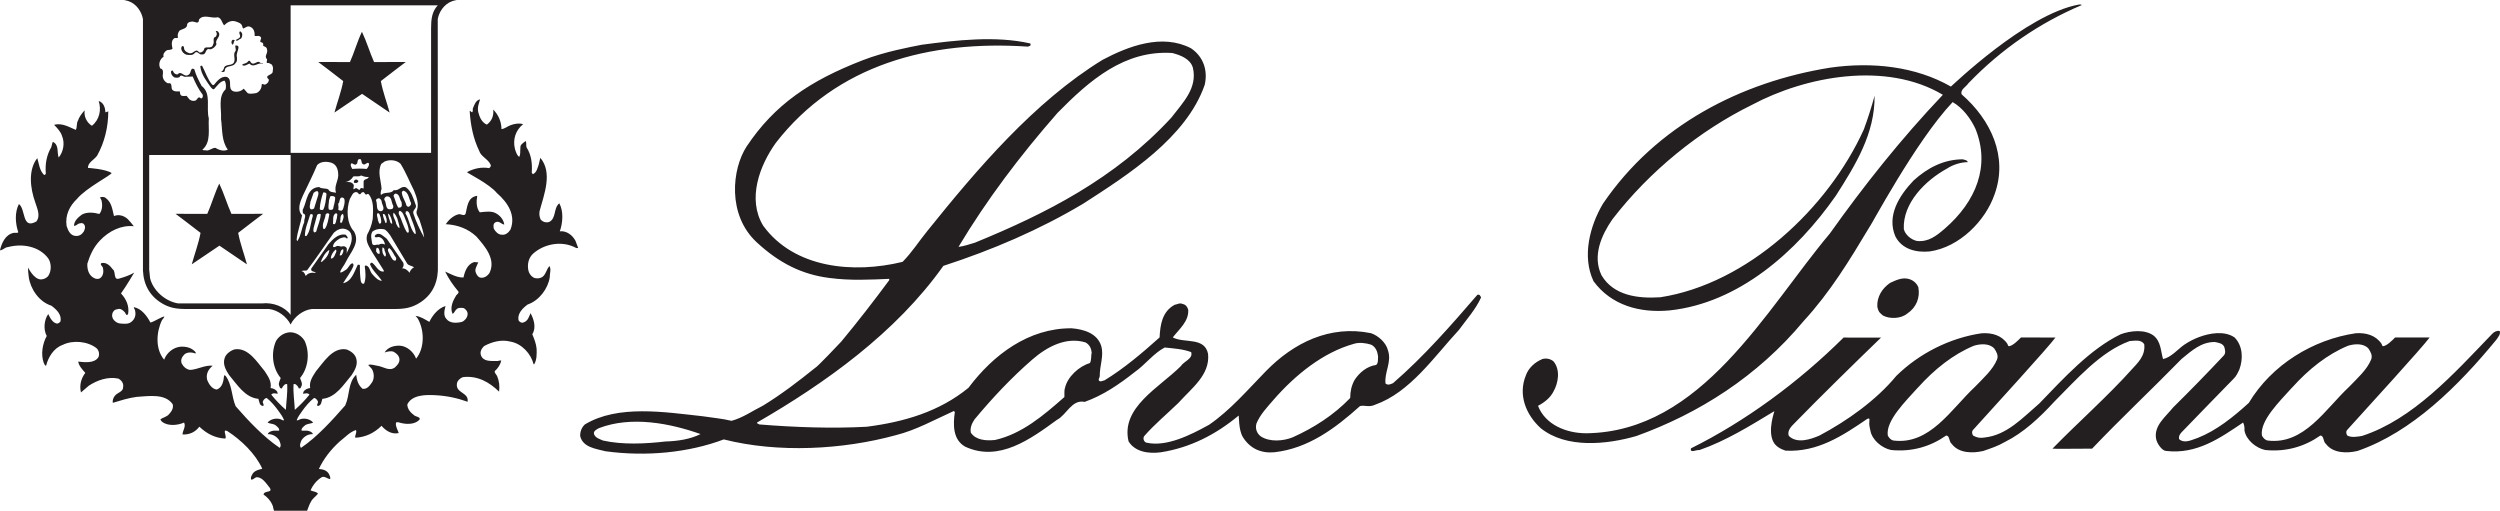 <?xml version="1.0" encoding="UTF-8"?><svg id="Layer_1" xmlns="http://www.w3.org/2000/svg" viewBox="0 0 789.57 161.31"><defs><style>.cls-1{fill:#231f20;stroke-width:0px;}</style></defs><path class="cls-1" d="M109.07,127.92c1.44-3.09.79-7.13,3.43-9.56.17,1.69.65,3.29,2.01,4.43,1.49.23,2.3-1.1,3.02-2.08.76-1.25.64-3.02-.12-4.23l-1.12-1.21c.88-.35,2.05.15,3.05.28,1.78.27,3.66,1.84,5.43.46.93-.86,1.74-1.88,1.25-3.21-.28-.74-.96-1.25-1.65-1.68-.93-.39-2.01-.08-2.9.2.96-1.6,2.86-2.19,4.75-2.15,2.3.08,4.51,2.07,5.19,4.11,2.78-3.37,2.66-9.08.48-12.76l-.64-.74c1.52.12,2.93,1.1,4.35,1.88.96-2.04,2.78-4.31,5.1-5.01-.31,1.29-.76,2.97.28,4.07,1.12,1.49,3.34,1.33,4.92.94.92-.39,1.68-1.33,1.77-2.28.12-.9-.45-1.6-1.17-2.07-.81-.12-1.85-.23-2.41.47-.48.39-.6,1.13-1.17,1.33-.89-2,.13-4.15,1.17-5.83.32-.35.93-.74.68-1.21-1.69-2-3.09-4.07-4.18-6.3,1.85.83,3.7,1.92,5.79,1.88.4-1.92,1.24-4.23,3.38-4.89l1.28.11c-.39,1.1-1.32,2.19-.68,3.44.28.67.81,1.41,1.65,1.41,1.09.04,1.97-.59,2.58-1.49,2.09-4.3-1.29-8.29-4.15-11.54-2.69-2.5-5.96-3.68-9.66-3.88.84-1.29,2.33-2.66,3.87-3.09.92-.35,1.97.82,2.42-.27.52-2.11.6-5.01,3.37-5.56h.28c-.32,1.73-.32,3.79.81,5.17,1.69-.16,3.86-.58,5.39.48,1.25.78,2.17,2.03,2.34,3.4-.97-.15-1.62-1.29-2.74-.74-.81.35-.72,1.33-.56,2.04.48.9,1.41,1.91,2.5,1.88,1.2.2,2.13-.66,2.74-1.57,1.81-4.46-.76-8.53-4.27-11.58-2.37-2.9-9.33-6.3-9.45-6.58,2.01-1.13,4.51-1.72,6.96-1.29.41-.2.76-.7.48-1.13-.76-1.72-3.05-2.54-3.57-4.3-1.89-3.88-2.74-8.18-3.02-12.68.32.04.45.47.8.47.37-.35.04-1.02.29-1.41.44-1.01.88-2.43,2.21-2.66-.33,1.1-.97,2.58-.57,4.07.37,1.49,1.09,3.21,2.7,3.91,1.53-1.13,2.25-2.81,2.01-4.77,1.65,1.68,2.58,3.79,2.61,6.18.97-.08,1.85-.86,2.82-1.21,1.17-.47,2.7-.74,4.02-.35-2.38,1.92-3.34,4.82-2.58,7.87.32.86.48,1.8,1.32,2.47.53-.78.25-1.88.4-2.81-.16-1.1.93-1.61,1.65-2.19.36.55.05,1.37.29,2,1.49,2.28,1.85,5.01,1.64,7.99.05.15.25.31.37.47,1.21-.54,1.45-2,1.85-3.09l.48-2.08c3.98,4.66,1.17,11.66-.2,16.71-.2.9-.08,1.92.29,2.74.68.82,1.69,1.1,2.69.82,2.37-1.18,1.29-4.31,3.22-5.91,1.37,2.47,1.13,6.19.16,8.85,2.17-.24,4.02,1.25,4.94,2.98l.86,2.27c-.65.24-1.21-.39-1.82-.54-4.14-1.65-9.05-.55-12.27,2.22-1.61,1.38-2.01,3.45-1.65,5.37.2.86.68,1.72,1.57,2.27.89.48,2.3.35,3.06-.31,1.04-.94,1.09-2.27,2.05-3.29.61,1.09.05,2.39.08,3.6-.56,3.52-3.29,7.28-6.96,8.54-1.66,1.21-3.3,2.9-2.9,4.98.32.59,1.01.97,1.66.66,1.37-.47,1.69-1.92,2.13-2.9,1.04,1.84,1.89,4.61.56,6.65.61,1.49,1.21,2.93,1.37,4.62.04,1.61.08,3.49-.76,4.85h-.2c-.8-3.24-3.7-6.49-7.24-7.12-2.98-.79-5.96.08-8.42,1.41-.76.78-1.36,1.76-.96,2.9.76,2.15,3.42,1.76,5.31,1.8.32-.15.72-.08,1.09-.19-.2,1.21-.97,2.43-2.05,3.4-.12.54.53,1.06.76,1.57.64,1.49.85,3.21.61,4.89-3.1-3.01-6.84-5.13-11.39-4.58-.93.32-1.94,1.25-1.94,2.23-.32,2.86,3.91,2.62,3.38,5.55-3.22-1.17-6.56-1.88-10.14-2.07-2.98-.16-7.37-.2-8.89,2.9,0,1.45,1,2.58,2.21,3.48.56.43,1.85.47,1.72,1.22-1.56,1.88-4.66,1.64-6.76.94-.24.08-.64-.15-.76.2-.16,1.25.56,2.16.88,3.21-2.13.51-4.06-.67-5.43-2.28-2.33,2.28-5.07,3.6-8.29,3.76-.2-.79.61-1.65.2-2.43-1.97.62-3.46,2.35-5.15,3.64-2.81,2.55-5.07,5.48-6.55,8.65,1.24.11,2.49.39,3.18,1.6.23.51.51.98.4,1.6-.84-.03-1.85-1.09-2.7-.58-1.61.98-2.86,2.59-3.5,4.15.77.39,1.73.31,2.34,1.02-.65.9-1.74,1.53-2.22,2.55-.56.9-.84,1.96-1.25,2.93h-10.34c-.28-.43-.28-.94-.41-1.41-.48-1.48-1.64-2.89-2.97-3.75.08-1.41,3.1-.43,1.93-2.19-1.09-1.29-2.33-3.48-4.27-3.29-.52.23-.93.74-1.53.78-.36-.74.16-1.41.48-2,.77-.98,1.9-1.17,2.98-1.48-2.13-4.7-6.6-9.04-11.11-11.94-.24,0-.39-.16-.68-.08-.24.82.53,1.72.13,2.5-3.22-.15-5.88-1.53-8.21-3.76-1.29,1.72-3.14,2.58-5.31,2.46,0-1.21,1.16-2.5.48-3.76-2.01.9-5.11,1.21-6.96-.27-.28-.24-.44-.48-.48-.79.84-.55,1.85-.7,2.61-1.49.84-.9,1.57-1.96,1.25-3.21-2.37-3.49-7.52-2.59-11.39-2.35-2.66.35-5.07,1.14-7.53,1.88-.16-.66.12-1.6.65-2.23.84-1.06,2.69-1.25,2.61-2.81.2-1.17-.56-2.11-1.53-2.62-3.34-.67-6.6.51-9.29,2.23l-2.5,2.15c-.56-2.22.04-4.46,1.37-6.18-.97-1.09-2.01-2.19-2.25-3.56,2.09.23,5.19.59,6.4-1.41.4-.94.16-2.11-.6-2.82-2.77-2.19-7.48-2.66-10.7-1.05-2.87,1.01-4.58,3.95-5.23,6.57-.44.04-.53-.59-.76-.93-.97-2.74-.37-6.03.96-8.46-1.12-2-.85-5.09.48-6.93,0,0,1.01,2.51,2.34,2.9.6.31,1.16-.08,1.52-.55.45-2.11-1.21-3.76-2.89-4.98-3.91-1.25-6.6-5.28-7.13-9.04-.08-.98-.28-1.96-.2-3.01,0,0,1.77,3.83,4.14,3.76.93-.08,1.81-.47,2.33-1.29.93-1.52.88-3.88-.12-5.36-2.86-3.83-8.16-4.78-12.75-3.56-.93.04-1.54.98-2.5,1.02.52-2.23,1.69-5.01,4.35-5.52.48-.08,1.08.16,1.44-.19-.96-2.82-1.17-6.27.2-8.92,2.22,1.68.88,8.14,5.51,5.52,1.45-1.88.16-4.3-.4-6.19-1.49-4.15-2.29-10.06.69-13.82.56,1.8.68,3.88,2.13,5.29.29.11.48-.2.57-.39-.28-3.13.28-5.91,1.73-8.38.08-.55.48-1.68.48-1.68,2.05,1.01,1.24,3.32,1.85,4.97,1.49-1.8,2.01-4.62,1.04-6.85-.4-1.33-1.52-2.47-2.5-3.49,2.58-.66,4.71.71,6.85,1.61.52-.86.16-2.04.68-2.9.41-1.21,1.21-2.27,2.14-3.29-.33,1.84.64,3.91,2.28,4.89,2.38-1.88,3.06-5.01,2.14-7.83,1.61.51,2.05,2.16,2.14,3.6l.89-.31c0,4.93-1.17,9.74-3.5,13.94-.93,1.37-3.01,2.19-2.9,3.91,0,0,5.43.31,7.44,1.6.04.63-8.01,4.67-10.91,8.18-2.41,2.31-3.78,5.17-3.3,8.53.4,1.21,1.01,2.86,2.54,3.13,1.32.23,2.18-.31,2.9-1.33.32-.74.65-1.49.08-2.28-.48-.62-1.21-.39-1.85-.16-.4.32-.81.63-1.33.63,0-1.49,1.29-2.7,2.5-3.56,1.6-.9,3.78-.67,5.51-.19.96-1.14,1.04-2.86.68-4.31l-.48-.94c.56-.15,1.29-.27,1.81.2,1.93,1.41,2.09,3.68,2.61,5.71,1.54-.66,3.22-.08,4.34.94.69.75,1.37,1.49,1.93,2.27-3.9-.42-7.8,1.45-10.7,4.51-2.05,2.15-3.18,4.69-3.98,7.31-.08,1.88.44,3.77,2.26,4.62.48.23,1.24.31,1.72,0,1.05-.7,1.21-2.04.97-3.21-.04-.58-1.17-1.13-.48-1.6,1.61-.31,2.73.87,3.58,2,1.09.78-.03,3.75,2.29,2.81,1.57-.43,3.06-.98,4.47-1.8,0,0-2.7,4.58-4.19,6.58,1.69,1.8,2.69,4.07,2.25,6.49-.17.11-.17.27-.33.35-.37-.04-.45-.55-.65-.82-.56-.59-1.12-1.18-1.93-1.14-.52.11-1.04.16-1.44.47-.65.59-.85,1.45-.6,2.27.36.98,1.45,1.84,2.53,1.88,1.12.11,2.5.24,3.38-.47,1.21-.9,1.57-2.19,1.25-3.6-.04-.39-.41-.66-.41-1.1,2.42.43,4.23,2.86,5.24,4.86,1.04-.16,3.86-2.04,4.43-1.88-.16.43-.52.78-.77,1.14-1.81,3.71-2.17,9.15.69,12.48.72-2.07,2.81-3.88,5.11-4.1,1.93-.12,3.66.35,4.83,1.76v.39c-1.09-.39-2.49-.54-3.46.2-.81.78-1.37,1.76-.96,2.9.52,1.06,1.49,1.92,2.69,2.08,2.5-.16,4.59-1.57,7.12-1.33-1.44,1.18-2.21,2.7-1.73,4.54.49,1.17,1.46,2.86,3.03,2.98,1.77-.63,2.14-2.67,2.29-4.39.2-.31.28.11.48.08,2.09,2.78,1.86,6.49,3.18,9.59,4.1,4.7,8.81,9.71,13.92,13.15.6-.74.12-1.72-.2-2.46-.84-1.21-2.09-1.92-3.58-1.88.24-.71,1.12-.98,1.85-1.1h1.73c.2-.75-.68-1.33-1.24-1.8-.73-.43-1.69-.35-2.41-.75.96-1.1,2.65-1.52,4.14-1.05.32.19.73.43,1.09.31-.4-1.06-1.09-2-1.77-2.93-1.04-1.45-2.25-2.93-3.74-4.11-.56.08-.92.55-1.16,1.02-.28.63.52,1.06.08,1.49-.53.08-1.01-.4-1.13-.82l-.4-1.41c-4.27-.39-6.72-4.55-9.26-7.52-1.04-1.6-2.09-3.4-1.37-5.44.44-1.29,1.86-2.27,3.1-2.66,4.34-.7,7.16,4.1,9.53,6.89,1.01,1.6,2.22,3.17,1.85,5.32.84.11,1.65.43,2.14,1.25-.08.23.2.31.08.55-.6-.04-1.45-.39-2.01.28,1.33,1.69,3.05,3.45,4.62,4.81.12-2.7.57-5.29.41-8.1-.6-.28-1.12.43-1.45.86-.2.11.04.47-.32.47-.65.04-.61-.66-.84-1.06-.13-.86.36-1.48.56-2.23-2.65-3.17-3.14-8.03-1.45-11.74.99-1.6,2.65-2.66,4.51-2.7,1.86.04,3.51,1.1,4.5,2.7,1.69,3.71,1.21,8.57-1.44,11.74.2.75.68,1.37.56,2.23-.24.39-.2,1.1-.85,1.06-.36,0-.12-.35-.32-.47-.33-.43-.85-1.14-1.45-.86-.17,2.82.28,5.4.4,8.1,1.57-1.37,3.3-3.13,4.63-4.81-.56-.67-1.41-.31-2.01-.28-.12-.24.16-.31.08-.55.48-.82,1.29-1.14,2.14-1.25-.36-2.15.84-3.72,1.85-5.32,2.37-2.78,5.19-7.59,9.54-6.89,1.24.39,2.66,1.37,3.09,2.66.73,2.03-.32,3.84-1.36,5.44-2.54,2.98-4.99,7.13-9.26,7.52l-.4,1.41c-.12.42-.6.9-1.13.82-.44-.43.36-.86.08-1.49-.25-.47-.61-.94-1.17-1.02-1.49,1.18-2.7,2.66-3.74,4.11-.68.94-1.37,1.88-1.77,2.93.36.12.76-.12,1.09-.31,1.49-.47,3.18-.04,4.14,1.05-.72.39-1.69.31-2.42.75-.56.47-1.44,1.05-1.24,1.8h1.73c.73.12,1.61.39,1.85,1.1-1.49-.05-2.73.66-3.58,1.88-.32.74-.81,1.72-.2,2.46,5.11-3.44,9.91-8.76,14.02-13.46M590.37,133.65c0-.52.03-.88.06-1.33-.19-.3-.56-.06-.74,0-7.75,5.3-15.67,10.55-25.77,10.01-1.49-.49-3.04-1.27-3.84-2.78-1.9-3.63.37-9.58.31-9.7-7.68,4.64-15.3,9.4-23.66,12.29-.87-.18-3.1,1.14-2.67-.54,16.98-8.43,33.82-20.71,48.2-34.99,3.71,0,12.03.06,11.84,0-7.56,7.29-19.72,19.2-27.03,26.73-1.08,1.13-2.78,2.53-2.1,4.34,2.6,2.59,7.06,1.01,9.67-.12,8.74-4.64,17.91-11.14,24.26-18.83,7.31-7.18,17-12.01,26.93-13.47,3.29-.24,6.39.66,8.18,3.37.12.24.12.54.43.73,1.23-.12,2.94-1.85,3.84-2.78,3.75.02,7.38.02,10.89.02-2.17,3.01-19.57,22.04-25.89,29.03-.62.58-.5,1.32-.13,1.93,1.3.73,2.27.85,3.69.61,6.97-.76,11.92-6.17,17.22-10.73,7.74-8.01,16.04-17.18,25.71-21.87,3.09-1.14,7.62-1.63,10.4.42,2.36,1.93,2.23,4.89,2.98,7.41,2.6-.54,4.68-3.14,6.69-4.52,1.66-1.14,3.29-1.89,4.65-2.41,3.35-1.26,8.05-2.11,11.27.12,2.61,2.71,2.73,6.75,1.49,10.12-.49,1.03-.96,2.1-1.8,2.89-5.33,5.48-10.72,10.97-16.04,16.51-.7.7-1.43,1.45-1.18,2.59,1.8,1.57,4.15.12,5.95-.42,5.89-2.35,11.15-6.57,16.05-11.03,7.25-12.06,20.26-20.01,33.77-22,3.28-.24,6.37.66,8.18,3.37.11.24.11.54.42.73,1.24-.12,2.95-1.85,3.85-2.78,3.75.02,7.39.02,10.89.02-2.17,3.01-19.57,22.04-25.89,29.03-.62.58-.5,1.32-.12,1.93,1.29.73,3.28.37,4.71.12,16.05-5.25,28.87-19.53,41.07-32.24.62-.66,1.55-1.09,2.36-.9.37,1.02-.5,1.93-1.06,2.78-11.89,14.46-26.63,29.21-43.86,35.12-3.41.79-7.68.73-9.91-2.17-1.08-.9-.55-2.59-1.8-2.71-4.95,3.49-10.85,5.24-17.41,4.58-2.91-.6-6.07-3.19-6.57-6.21.07-.9-.06-1.75-.43-2.47-7.31,4.94-14.68,10.12-24.34,8.97-1.25-.05-2.88-2.31-3.15-3.91-.69-4.1,2.97-6.81,5.39-9.82,5.51-5.43,10.84-10.91,16.04-16.45.69-.83.32-1.87.13-2.65-.56-1.2-1.86-1.33-2.98-1.57-4.28-.06-7.37,2.77-10.53,5.36-9.48,9.7-18.96,18.56-28.25,28.32-3.77,0-12.39.11-12.52,0,7.93-8.14,17.59-16.67,25.15-25.13,1.73-1.92,4.27-4.18,3.84-7.83-.99-1.63-3.03-1.08-4.58-1.03-9.23,3.32-16.91,12.24-23.79,19.11-4.63,5.06-9.8,9.87-15.55,12.72-2.26,1.33-4.56,2.08-6.92,2.89-3.4.79-7.68.73-9.91-2.17-1.08-.9-.56-2.59-1.8-2.71-4.96,3.49-10.84,5.24-17.4,4.58-2.91-.6-6.07-3.19-6.56-6.21,0,0-.35-1.38-.35-2.28M605.76,122.37c-3.91,4.35-10.26,10.52-9.54,15.19.37.73.93,1.39,1.79,1.57,11.53,1.45,18.22-9.94,25.71-16.93,2.67-2.78,5.64-5.37,7.01-8.68.49-1.33-.24-2.47-.87-3.43-1.55-1.75-4.46-1.51-6.44-.9-6.56,2.71-12.44,7.41-17.65,13.19M723.93,122.37c-3.92,4.35-10.27,10.52-9.55,15.19.38.73.93,1.39,1.8,1.57,11.53,1.45,18.22-9.94,25.71-16.93,2.66-2.78,5.64-5.37,7-8.68.5-1.33-.25-2.47-.86-3.43-1.55-1.75-4.46-1.51-6.44-.9-6.57,2.71-12.44,7.41-17.65,13.19M596.94,89.35c1.85-.84,3.98-1.95,6.26-1.14,1.35.48,2.29,1.52,2.66,2.47.63,3.31-.62,6.45-3.53,8.38-1.99,1.63-5.45,1.74-7.62.6-.87-.79-1.38-.88-1.8-2.77-.18-3.14,1.55-5.85,4.03-7.54M487.1,113.4c1.24-.36,2.61-.06,3.53.72,2.23,2.66,1.55,6.82,0,9.53-.99,1.99-2.91,3.49-4.89,4.52,2.35,6.02,8.98,8.67,15.3,8.67,36.36-.48,56.62-38.99,76.88-63.09,10.72-15.07,22.36-29.77,35.69-43.81-17.91-10.67-43.31-5.91-60.34,3.2-16.42,8.07-32.27,20.85-44.05,36.15-3.41,4.94-6.38,11.51-3.41,17.66,3.78,6.38,11.4,7.41,18.59,6.93,27.57-4.28,53.02-28.2,64.24-52.97,1.3-3.49,2.42-7.05,3.41-10.67.12,11.93-6.01,21.82-12.2,31.52-12.45,17.84-30.73,33.92-52.47,36.27-9.54.91-18.52-1.63-24.1-9.22-3.72-7.89-1.12-17.54,2.97-24.46,16.85-24.77,43.62-38.45,71.68-42.97,13.51-1.93,27.14-.37,38.22,5.96.12,0,23.65-22.88,40.45-25.91.25.06.68-.12.87.18-13.13,5.54-25.33,13.8-35.81,24.71-.74,1.15-2.66,1.99-2.1,3.49,9.22,8.02,14.68,19.65,10.4,31.52-2.91,8.49-11.15,16.74-20.5,18.08-4.35.42-8.8-.72-10.85-4.76-2.78-6.51,1.18-12.84,5.76-17.65,4.4-3.98,9.42-6.63,15.49-6.69.62.19,1.49.25,1.61.91-1.89-.04-4.58.72-6.5,1.99-6.94,3.8-14.06,10.97-13.69,19.1.37,1.81,2.36,3.43,4.16,3.8,3.65.37,6.18-1.66,8.8-3.92,9.84-8.53,14.43-19.76,9.66-31.52-1.48-3.19-3.96-6.56-7.19-8.43-11.75,12.39-26.2,39.83-26.46,39.77-6.07,10.13-12.2,20.25-20.63,29.41-14.55,17.48-33.08,29.17-52.78,36.28-9.35,2.71-22.18,4.03-30.23-2.47-4.71-4.28-7.19-10.55-4.71-16.63.81-2.35,2.85-4.22,5.2-5.19M402.21,126.29c-2.04,2.35-4.27,4.7-5.39,7.48-.43,1.51.07,3.08,1.36,4.04,2.79,1.86,7.13,1.51,10.1.3,6.58-2.95,12.95-6.99,18.15-12.41,0-2.12.44-3.98,1.37-5.67,1.55-2.42,4.03-4.4,6.81-4.76.75-.6.56-1.75.62-2.77-.18-1.39-.68-2.84-2.11-3.62-1.67-.54-3.78-.84-5.51-.3-9.73,2.71-18.47,9.76-25.41,17.71M307.8,132.44c-.86,1.26-1.49,2.71-1.18,4.22,1.61,2.41,4.9,2.59,7.68,2.29,8.43-1.93,15.18-7.66,21.87-13.56.06-.78-.13-2.05.18-2.89.81-3.49,4.4-6.81,7.87-7.83.56-.96.31-2.23.56-3.32-.12-1.26-.62-2.47-1.93-3.2-6.07-1.87-12.14,1.33-16.78,5.37-6.62,5.73-12.82,12.35-18.27,18.92M333.94,35.72c-11.84,13.5-22.37,27.48-31.22,42.25,1.67-.18,3.53-.84,5.2-1.33,22.36-9.16,44.23-20.19,62.01-39.47,3.59-4.7,8.36-9.34,6.81-15.79-.81-2.83-3.97-3.98-6.51-4.64-15.05-.96-26.08,8.56-36.3,18.98M189.16,135.22c-.68.36-1.98.96-1.49,2.05.56,1.15,1.8,1.39,2.79,1.87,6.2,1.38,13.44,1.02,19.64.3,3.97-.11,7.93-.73,11.15-2.35-9.66-3.43-21.87-5.79-32.09-1.87M184.7,134.06c10.47-6.33,25.22-3.91,37.29-2.59,3.04.48,6.14.72,9.05,1.44,3.59-.97,6.69-3.19,9.97-4.82,5.7-3.49,11.16-7.65,16.54-11.99.25.12,8-8.01,8.18-8.26,5.26-6.33,10.28-12.83,15.11-19.35v-.42c-6.13.24-11.99.62-18.96-.29-8.61-1.11-15.79-4.67-22.91-11.28-9.34-8.66-7.81-23.14-3.16-30.25,8.79-13.2,19.96-20.76,36.69-27.24,6.99-2.71,14.98-4.16,18.63-4.88,10.85-1.44,23.36-2.89,34.2-.42.25.12.12.36.12.6-.12.3-.5.18-.74.42-31.23-2.11-60.47,5.67-79.67,30.37-5.14,7.17-9.11,17.72-4.03,26.15,9.79,13.5,28.5,15.25,44.05,11.45,2.98-3.01,5.2-6.56,7.87-9.82,15.6-19.4,33.76-40.8,55.32-54,7.99-4.22,18.77-8.43,27.94-3.61,3.96,2.71,5.33,7.11,4.28,11.57-5.83,16.64-24.04,28.26-38.35,37.48-13.94,8.32-28.81,14.65-44.18,19.65-14.99,21.15-37.35,37.06-58.85,49.48,0,.42.5.42.74.6,11.02.9,22.98,1.33,33.89.73,11.83-1.51,22.92-4.76,32.15-12.3,7.87-10.49,19.03-18.86,32.53-18.8,3.78.3,8.06,1.51,9.36,5.48.99,3.13-.5,6.39-.43,9.7-.07.42-.43.79-.31,1.27.5.66,1.24.06,1.8,0,6.14-3.74,11.83-8.56,17.41-13.56.19-3.98.81-8.2,4.77-10.31.81-.12,1.61-.72,2.54-.24.89.12,1.55.96,1.74,1.87.18,3.61-2.78,5.96-4.89,8.68,3.65,1.93,10.04-.24,11.15,5.18.68,6.63-5.14,10.79-9.36,15.49-3.53,3.43-7.68,6.87-10.84,10.54-.5.84.08,1.97.87,2.05,6.25,1.35,13.77-2.42,19.64-5.67,6.69-4.58,12.2-11.04,17.96-16.94,8.77-8.97,20.2-14.65,33.2-11.99,2.29.79,4.72,2.95,5.33,5.36,1.31,3.8-1.18,6.93-.75,10.54.81.67,1.62.18,2.36-.11,9.78-8.44,18.47-18.44,26.64-27.9.74-.25.99.37,1.17.84-1.67,3.68-4.52,6.87-7,10.25-7.86,8.49-15.42,19.7-26.45,23.61-1.97.92-3.22.06-4.77.42-7.99,7.18-16.42,13.38-27.01,14.59-4.22.42-7.73-1.16-9.98-4.76-1.45-2.31-1.18-6.81-1.37-6.81-7.25,6.03-15.3,10.13-24.53,11.58-3.9.54-8.18-.12-10.22-3.44-2.54-10.72,9.73-16.99,16.48-23.74,1.05-1.63,3.97-2.35,3.29-4.46-2.6-.97-5.51-1.15-8.36-1.45-3.47,1.8-6.2,5.48-9.48,7.77-4.96,3.92-10.03,7.35-15.8,9.41-4.09-.85-5.7,4.09-8.73,5.66-8.3,6.02-18.27,13.44-28.99,8.49-3.96-2.23-3.84-6.99-3.28-10.96l-.31-.31c-6.07,2.72-11.89,6.03-18.4,7.65-16.72,4.58-37.11,5.67-54.26,1.32-11.21,4.22-24.6,5.48-37.36,3.74-2.97-.78-7.12-1.2-7.99-4.76-.06-1.45.43-2.71,1.49-3.74M105.62,35.55c.94-3.43,2.14-6.5,2.78-9.94-2.57-2.04-7.89-6.03-7.89-6.03l10.02.02c1.36-3.05,2.33-6.56,3.78-9.57,1.45,3.01,2.47,6.52,3.83,9.57l10.02-.02s-5.31,3.99-7.88,6.03c.64,3.44,1.87,6.61,2.78,9.94l-8.7-5.91-8.74,5.91ZM60.56,83.49c.95-3.43,2.13-6.5,2.78-9.94-2.58-2.03-7.89-6.02-7.89-6.02l10.01.02c1.38-3.06,2.34-6.55,3.79-9.57,1.45,3.02,2.47,6.52,3.84,9.57l10.02-.02s-5.31,3.99-7.89,6.02c.65,3.44,1.88,6.61,2.77,9.94l-8.69-5.91-8.75,5.91ZM78.02,19.73c.28-.15.48-.78.89-.47.28.27.4.74.84.82,1,.16,1.68-1.17,2.52-.2.33.08.74-.04.86.31-1.61-.75-2.94,1.49-4.35-.12-.72.27-1.49.98-2.3.48.2-.55,1.09-.39,1.53-.83M75.81,11.63c.17-.63-.52-1.14-.08-1.69.49-.08.6.47.76.74.05.59-.03,1.1-.39,1.52-.56.08-1.12,1.02-1.65.48.45-.43,1.09-.39,1.37-1.06M73.48,12.57c.3-.08.51.16.73.2-.58.35-.21,1.18-.83,1.33-.37-.39-.42-1.18.11-1.53M70.7,21.69c.16-1.49,2.09-.87,2.98-1.69,1.01-1.14-.36-2.86.76-3.95.08-.59-.12-1.06-.16-1.6.44-.2,1.01-.08,1.04.47-.04,1.14-.81,2.08-.48,3.21-.04.48.16,1.29-.4,1.69-.81,1.68-3.42.47-3.46,2.62-.28.51-.96.27-1.36.19.64.12.84-.58,1.08-.93M57.54,14.56c.85-.11.4.94.81,1.29.24.43.76.71,1.24.87,1.41.7,2.17-1.8,3.26-.2.73.23,1.33-.27,1.57-.82.16-1.57,2.5.2,2.9-1.72.52-.67-.37-2.08.76-2.35.36-.35.56-1.06.2-1.49-.11-.04-.11-.2-.11-.28.56-.28.96.39,1.08.82.12,1.38-1.45,1.88-.88,3.29-.32.78-1.17,1.53-2.02,1.61-1.69-.55-.97,1.76-2.53,1.6-.93.28-1.46-1.33-2.3-.47-.6.9-1.81.67-2.7.55-.76-.24-1.44-1.02-1.57-1.76-.04-.39.04-.7.28-.94M112.3,56.72c.37-.05.65.11.89.43,0,.21-.28.53-.49.63-.32-.11-.84.21-.96-.27,0-.37.28-.74.56-.79M136.15,8.83c0-2.66.25-5.17,2.1-7.14h-46.46v46.58h44.36V8.83ZM56.27,95.82h26.5c3.48-.39,7.2,1.08,9.02,3.63v-50.49h-44.67v36.21l.28,2.68c.88,3.76,4.65,7.3,8.87,7.98M63.66,27.13c3.22,2.43,1.36,6.89,2.29,10.26-.25,3.25.84,7.44-2.01,9.87.24.39.81.04,1.17.27,1.16.12,1.93-.94,2.98-.82,1.04.7,2.61,1.18,3.86.55-2.01-2.7-1.69-6.34-2.14-9.67.2-3.13-1.04-7.08,1.45-9.39.16-.9.2-2-.37-2.74-1.49.31-2.2,1.57-3.21,2.62-.45.35-.73-.19-1.05-.47-1.44-2.02-3.05-4.07-3.37-6.6.05-.25.33-.28.56-.25,1.08,2,1.69,4.19,3.21,6.03l.49.08c.97-1.18,2.33-2.98,4.14-2.55,2.01.9-.04,3.76,2.13,4.55,1.17.27,2.34,0,3.18-.87l1.25,1.41c.8.39,1.85.08,2.69,0,1.13-.43,1.77-1.57,1.74-2.74.32-.39.68.23,1.17,0,.64-.24,1.16-.87,1.08-1.57-1.73-1.53,1.49-1.21,1.24-2.74.2-.66.08-1.45-.28-1.95-.48-.2-.84-.67-1.44-.48-.48-.35.08-.78-.12-1.25-1-.98.52-1.92,0-3.17,0-.7-.84-.75-1.24-1.13.2-.32.08-.82-.28-.95-1.29-.16.04-1.13-.4-1.68-.52-.7-1.28-.27-1.93-.39,0-1.18-.2-2.39-1.44-2.9-.85-.39-1.45.28-2.14.55-.32-.16-.24-.51-.37-.74-.23-.94-1.28-1.21-2.05-1.49-1.45-.47-2.66.24-3.66,1.21-.73-.75-.73-2.19-2.01-2.55-1.97.55-4.51-1.17-5.92.74-.08,1.84-1.45.35-2.49.67-.53.04-1.01.28-1.25.74.08,1.49-1.53,1.49-2.41,2.08-.45.58-.76,1.37-.48,2.15-.25.35-.73.11-1.09.2-1.21.74-.89,2.31-.65,3.36-.48.47-1.17.32-1.77.47-.68.48-1.33,1.14-1.05,2.08-1.21.7-1.72,2.39-1.04,3.68,1.12.23.84,1.44.76,2.23-.04,1.05.65,2.07,1.66,2.47,1.77-.35.6,1.68,1.61,2.23.64.51,1.49.27,2.13.32.11.31.04.7.2,1.01.32.62,1.29.47,1.93.39l.89,1.1c.44.36.96.59,1.61.47.96.04,1.01-1.83,2.05-.74.57-.04.65-.62.57-1.13-1.37-1.8-2.34-3.79-3.18-5.79l-2.41.08c-.56.04-1.33-.94-1.73.08-.56.31-1.04.24-1.65.11-.68-.39-1.13-1.09-1.05-1.88.16-.11.2-.39.48-.27.2.11.17.31.28.47.24.47.76.78,1.32.74,1.13-1.37,1.98.98,3.31.19.88-.39.65-1.41,1.25-1.99.3,0,.56,0,.73.22.49,1.84,1.41,3.57,2.29,5.22M95.4,67.99c-.44,2.63-1.45,5.05-1.73,7.71.24.08-.08.55.28.39,1.17-1.8,1.28-3.99,2.14-5.91-.2-.98,1.01-2.35-.41-2.82-.08-.47-.2-1.13.12-1.52,1.17-2.47,1.17-6.61,5.03-6.77.77.7,2.06.24,2.9.79.44.98,1.73.82,2.41,1.01-.81-2.27,1.01-3.95.65-6.3-.12-1.36-.68-2.66-2.09-3.16-1.49-.48-3.46-.48-4.55.74-1.37,3.29-3.02,6.49-4.55,9.75-.8,1.76-1.85,4.42-.2,6.1M96.97,85.37c-.52.23-1.29-.08-1.77.31.81,0,1.12.94,1.37,1.49.68-1.02,2.01-1.18,3.18-.94-.4-.66-1.73-.28-1.44-1.41l5.43-7.71c1.45-1.64,3.14-3.37,5.38-3.01.33.31.65.62.69,1.05-.12.04-.16.24-.28.2-.6-.79-1.57-.2-2.26,0-1.04.63-2.09,1.41-2.09,2.62.32.2.76,0,1.04-.19.61-.32,1.25.16,1.73.08.6-.24,1.29-.05,1.57.59-.04.55.08,1.18-.12,1.68.88-2,2.37-4.07,1.37-6.49-.29-.63-1.01-1.1-1.66-1.29-1.44-.43-2.64.23-3.65,1.13-2.87,3.96-5.51,7.99-8.49,11.9M97.94,67.83c-.61,2.16-1.61,4.19-1.65,6.58.12.15.28.2.48.15,1.17-1.52,1.29-3.48,1.74-5.32.08-.55.56-1.14.08-1.61-.2.05-.53-.11-.65.2M99.06,60.87l-1.04,2.9c0,.75-.44,1.52,0,2.19.32.35.84.08,1.17-.11l1.25-4.03c.12-.43.24-1.06-.08-1.41-.56-.15-.89.2-1.29.47M100.15,67.92l-1.09,4.03c-.08.43-.2,1.06.12,1.41.28.08.45-.08.68-.2.48-1.84,1.37-3.64,1.45-5.52-.4-.19-.93-.11-1.17.28M102.08,60.79c-.53,1.64-1.01,3.33-1.09,5.17.04.43.73.43,1.09.28.76-1.49.84-3.29,1.04-4.97-.12-.47-.6-.55-1.04-.47M104.01,78.92c-1.33.82-2.14,2.39-2.7,3.76h.36c1.25-.98,2.26-2.35,2.34-3.76M103.25,67.37l-.41.35c-.11,1.57-1.36,3.06-.68,4.62.2.03.32-.04.48-.12.88-1.33,1.04-2.94,1.37-4.5-.08-.31-.45-.43-.76-.35M104.3,62.01l-.4,1.29c0,.94-.33,1.88-.08,2.82.4.28,1.01.23,1.37-.08.2-1.25.73-2.39.65-3.76-.36-.39-1.01-.47-1.53-.27M106.02,78.8c-.84.75-1.49,1.73-1.53,2.82h.37c.37-.15.64-.51.81-.82.16-.63.93-1.49.36-2M106.02,67.37c-1.08.62-.72,2.19-.84,3.37l.48.08c.6-.46.44-1.32.76-1.96-.11-.51.52-1.52-.4-1.49M108.56,62.56c-1.24-.71-1.24.74-1.45,1.41-.64.39.07,1.45-.32,2.15.2.39.73.43,1.17.39.56-.47.52-1.17.76-1.8.08-.67.32-1.6-.16-2.15M108.36,78.71c-.88.16-.8,1.21-1.09,1.88.25.23.49,0,.69-.08.28-.55.68-1.14.4-1.81M109.2,82.75c-.48,1.14-1.52,2.07-1.8,3.29.72.08,1.16-.47,1.72-.74,1.01-.59,1.14-1.8,2.14-2.15.4.08.4.51.36.82-.76,1.96-2.17,3.64-3.26,5.48,2.74-.55,3.58-3.72,4.63-5.83.24.04.56-.12.68.2-.04,1.6.04,3.37.28,4.97.12.43.48,1.09,1.05.74.64-1.56.44-3.76.2-5.44l.28-.27c1.37.27,1.25,1.84,2.05,2.7.84.98,1.93,2.19,3.1,2.15-1.21-1.76-3.06-3.29-3.78-5.24.12-.28.48-.63.76-.39,1.21.94,1.85,2.86,3.58,2.74v-.39l-3.66-5.79c-.89-1.69-2.22-3.29-1.57-5.48.88-1.57,1.49-3.25,1.77-5.05.12-2.74.4-5.83-1.36-7.79-.21,0-.45-.08-.57.16-.52.11-.6-.47-.88-.74-.45-.08-.8.11-.97.47-.44.51-.81-.2-1.17-.47-1.44-.28-1.73,1.37-2.3,2.15-1.12,3.25-1.04,7.63,1.33,10.26,2.05,3.56-1.21,6.66-2.62,9.67M108.28,67.53c-1.03.51-.65,1.8-.88,2.74l.56.08c.28-.86.89-1.89.33-2.82M111.54,55.78c-.49.86-1.37,1.52-2.34,1.72.93-.04,1.85-.08,2.42.74.32.51-.12,1.06,0,1.49.24.08.32-.12.49-.2.56-.36.92.31,1.36.47.28-.12.2-.39.48-.55.28-.23.56.08.89.08v-2.24c.2-.9,1.41-.54,1.6-1.41-.81.12-1.65-.16-2.41-.47-.65.55-1.74.11-2.5.35M111.05,51.55c-.6.47-.08,1.29.21,1.81,1.32-.12,3.06-.16,4.54,0,.45-.48.73-.98.76-1.61-.31-.86-1.04.24-1.64.2-.93-.16-.56-1.18-1.05-1.68-1.37-.28-.56,1.29-1.45,1.68-.48.23-.88-.28-1.37-.39M117.62,73.16c-.76,1.1-.2,2.59-.08,3.76.36.98,1.37.12,2.13.39.56-.47,1.29-.35,1.93-.08-.17-.94-.69-1.96-1.65-2.28-.53-.34-1.09.32-1.57-.19-.04-.28.08-.47.32-.67,1.32-.82,2.42.59,3.46,1.33l5.23,7.59c.16.59.12,1.41-.48,1.72,1.01-.03,1.89.63,2.42,1.41.2-.75.93-1.53,1.44-1.72-.68-.51-1.57-.47-2.13-1.1l-5.43-9.04c-.53-.66-1.05-1.56-1.93-1.88-1.29-.23-2.66-.04-3.66.75M119.04,78.25c-.31.31-.25.75-.25,1.14.25.28.35.94,1.11.74v-.74c-.15-.43-.2-1.14-.85-1.14M119.19,62.75c-.28.08-.48.35-.4.66.52,1.1-.29,3.33,1.65,3.29,1.49-.67.04-2.16.08-3.21-.2-.51-.68-1.14-1.32-.74M119.19,67.37c-.4.79.23,1.45.15,2.23.33.31.17,1.33.89.94.37-.51.05-1.25,0-1.88-.28-.47-.24-1.49-1.04-1.29M121.48,51.01l-1.05.74c-1.29,2.47-.08,5.32.08,7.91-.2.59-.4,1.29-.2,1.96,1.09-1.22,3.1-.2,4.06-1.6,1.61.43,2.29-1.52,3.87-.83,1.81,1.34,2.28,3.49,3.02,5.44.6,1.22-1.17,1.65-.68,2.9.87,2.62,2.05,5.08,3.38,7.51-.21-1.95-.89-3.71-1.45-5.52-.37-1.06-1.41-2.07-.77-3.29.6-2.04-.24-4.19-.97-6.03-1.44-2.82-2.57-5.76-4.26-8.46-1.25-1.25-3.46-1.41-5.03-.74M120.8,78.17c-.21,1.06,0,2.11.8,2.9.76-.7-.24-1.6-.2-2.43-.08-.19-.32-.51-.6-.47M120.91,67.64c.08,1.02.52,1.88.85,2.82h.2c.4-.63.08-1.37-.08-2-.2-.39-.37-1.09-.97-.82M122.16,62.01c-.43.12-.93.59-.76,1.13.81.94.08,3.41,2.21,2.9.6-.04.68-.74.56-1.13-.64-.98-.32-2.93-2.01-2.9M122.92,78.33c-1,.59.16,1.76.41,2.55.36.55.81,1.8,1.73,1.33l.08-.74c-.84-1.02-1.13-2.31-2.22-3.13M122.73,67.45l-.16.19c.08.95.48,1.8.76,2.71.16.15.36.46.56.19-.08-1.13-.48-2.27-1.16-3.09M124.29,67.17c-.45,1.26.72,2.31.84,3.56.37.39.45,1.29,1.09,1.21-.12-1.06-.52-2-.76-3.01-.28-.62-.65-1.41-1.17-1.76M124.86,61.14c-.36.2-.52.39-.56.74.56,1.21.76,2.55,1.45,3.68.25-.05.56.08.77-.08.6-.28.36-1.18.28-1.72-.68-.87-.52-2.55-1.93-2.62M126.3,66.58c-.4.12-.4.59-.36.95.97,1.91,1.41,4.02,2.58,5.83.16.15.48.15.6-.08,0-1.57-.64-2.86-1.17-4.23-.4-.86-.64-2.07-1.65-2.47M127.39,60.21l-.48.39c-.04,1.53,1.13,2.81,1.45,4.3.2.2.4.51.76.39.4-.23.84-.67.69-1.21-.72-1.33-.69-3.37-2.42-3.88M128.36,66.71c-.41.11-.08.47-.32.66,1.29,2.04,1.33,4.54,2.9,6.46.16-.03.32.08.4-.08-.24-2.27-1.37-4.19-2.01-6.3-.12-.35-.49-.9-.97-.74M91.78,102.48c-1.25-2.5-4.06-4.58-6.84-4.89h-26.17c-3.02,0-5.46-.32-8.19-2.15-4.22-2.82-5.63-7.05-5.43-11.63V6.09c-.31-2.05-1.82-4.78-4.55-5.73-.55-.19-1.45-.36-1.45-.36h105.13s-.9.16-1.45.36c-2.74.97-4.28,3.68-4.58,5.73l.04,77.72c.2,4.58-1.21,8.82-5.43,11.63-2.73,1.81-5.17,2.15-8.19,2.15h-26.17c-2.78.32-5.48,2.39-6.72,4.89"/></svg>
